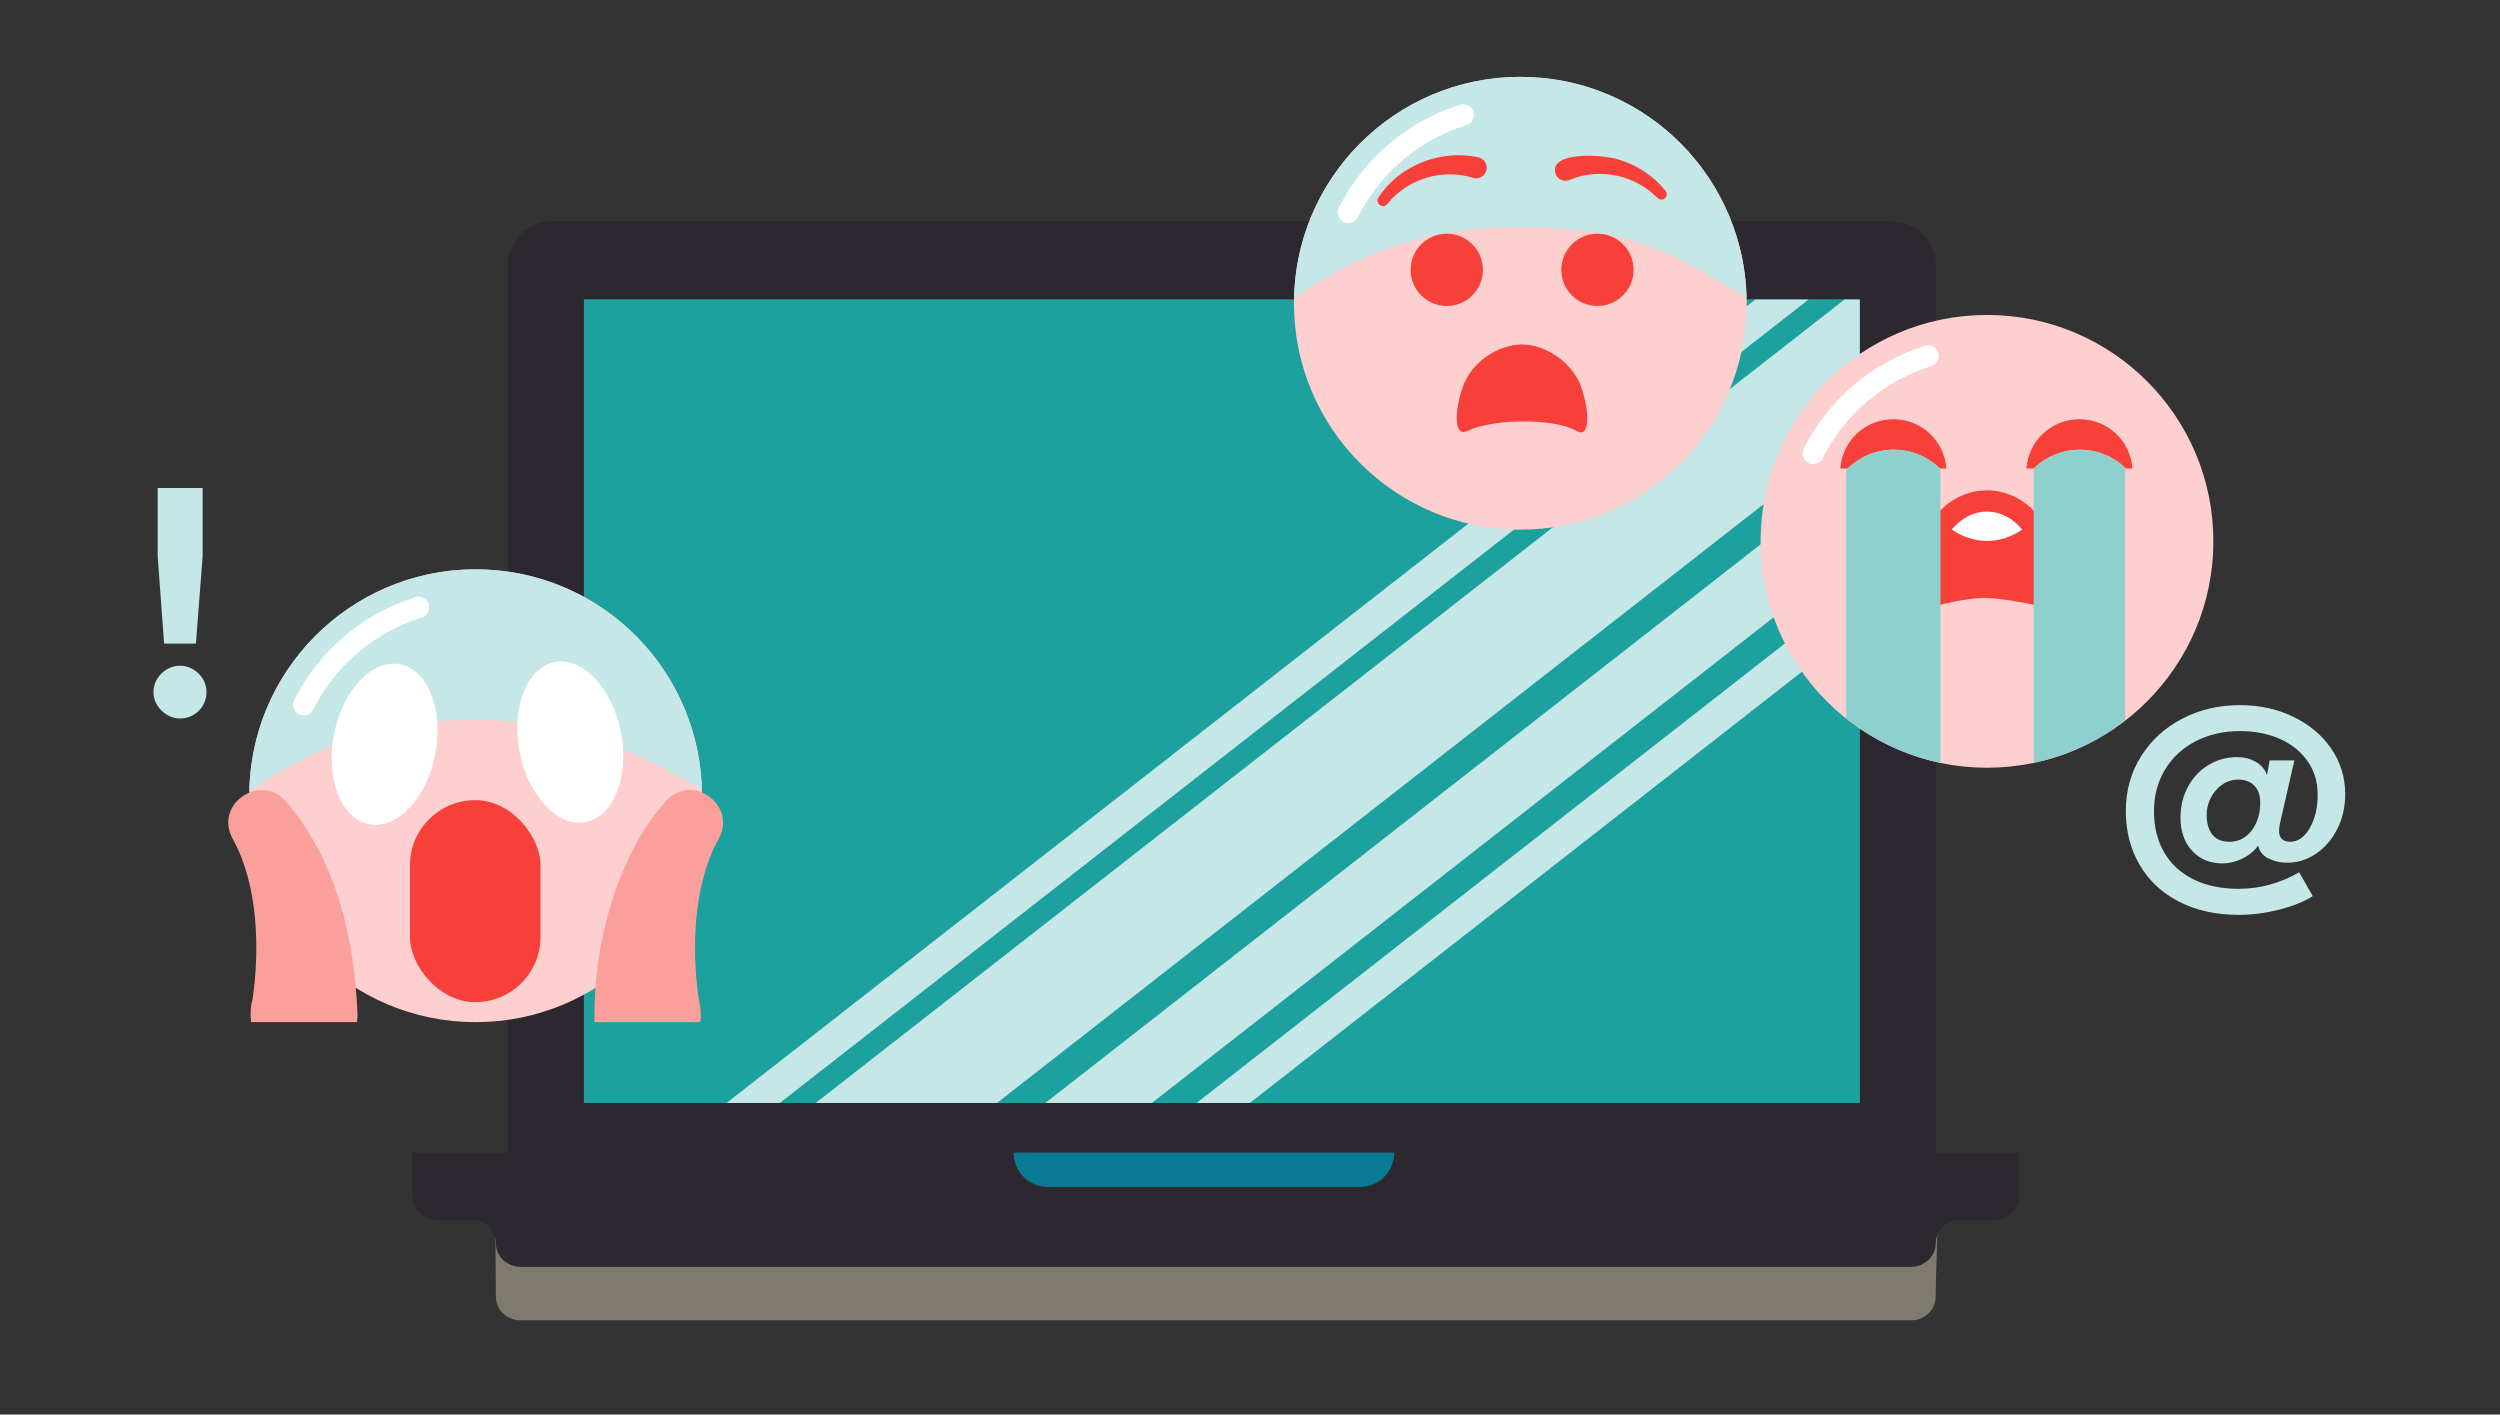 <?xml version="1.0" encoding="UTF-8"?><svg xmlns="http://www.w3.org/2000/svg" viewBox="0 0 416.65 235.75"><rect x="0" y="0" width="416.65" height="235.75" fill="#333333" stroke="none"/><defs><style>.cls-1{fill:#2d272f;}.cls-2{fill:#097a94;}.cls-3{fill:#f7403a;}.cls-4{fill:#8ed0ce;}.cls-5{fill:#cac3a9;mix-blend-mode:multiply;opacity:.5;}.cls-6{isolation:isolate;}.cls-7{fill:#fb9f9c;}.cls-8{fill:#fff;}.cls-9{fill:#c6e7e7;}.cls-10{fill:#1da19e;}.cls-11{fill:#fdcfce;}</style></defs><g class="cls-6"><g id="IH"><path class="cls-5" d="M82.52,201.02l.12,15.11c0,2.16,1.84,3.92,4.12,3.92h231.71c2.27,0,4.12-1.75,4.12-3.92h0c0-2.16.45-15.11.45-15.11H82.52Z"/><path class="cls-1" d="M92.05,36.86h223.16c4.11,0,7.44,3.33,7.44,7.44v147.8H84.61V44.3c0-4.11,3.33-7.44,7.44-7.44Z"/><rect class="cls-10" x="97.32" y="49.92" width="212.62" height="133.9"/><rect class="cls-10" x="97.32" y="49.92" width="212.62" height="133.9"/><polygon class="cls-9" points="121.1 183.81 129.98 183.81 301.41 49.92 292.54 49.92 121.1 183.81"/><polygon class="cls-9" points="309.94 71.52 309.94 49.92 307.4 49.92 135.96 183.81 166.17 183.81 309.94 71.52"/><polygon class="cls-9" points="309.94 104.43 309.94 97.5 199.44 183.81 208.31 183.81 309.94 104.43"/><polygon class="cls-9" points="309.94 91.68 309.94 77.82 174.23 183.81 191.98 183.81 309.94 91.68"/><path class="cls-1" d="M68.73,192.1v7.27c0,2.16,1.84,3.92,4.12,3.92h5.68c2.27,0,4.12,1.75,4.12,3.92h0c0,2.16,1.84,3.92,4.12,3.92h231.71c2.27,0,4.12-1.75,4.12-3.92h0c0-2.16,1.84-3.92,4.12-3.92h5.68c2.27,0,4.12-1.75,4.12-3.92v-7.27H68.73Z"/><path class="cls-2" d="M168.93,192.1h63.44c0,3.15-2.56,5.71-5.71,5.71h-52.03c-3.15,0-5.71-2.56-5.71-5.71h0Z"/><path class="cls-9" d="M378.02,143.07c-.92-.5-1.47-1.21-1.67-2.15-.69.93-1.58,1.67-2.67,2.19-1.1.53-2.18.79-3.26.79-2.09,0-3.79-.7-5.08-2.1-1.29-1.4-1.94-3.25-1.94-5.54,0-1.93.43-3.66,1.28-5.2.85-1.54,1.99-2.73,3.43-3.59,1.44-.86,3.03-1.29,4.76-1.29,1.11,0,2.13.26,3.04.77.92.51,1.55,1.25,1.91,2.22l.44-2.44h4.12l-2.4,10.49c-.1.45-.15.86-.15,1.22,0,1.24.6,1.85,1.82,1.85,1.34,0,2.45-.77,3.31-2.31.87-1.54,1.3-3.37,1.3-5.52s-.54-3.92-1.62-5.51c-1.08-1.6-2.6-2.85-4.56-3.75-1.96-.9-4.24-1.36-6.82-1.36s-5.11.56-7.29,1.67c-2.18,1.12-3.88,2.69-5.13,4.72-1.24,2.03-1.86,4.36-1.86,6.98s.56,4.86,1.67,6.8c1.11,1.94,2.73,3.45,4.86,4.52,2.13,1.07,4.66,1.6,7.61,1.6,3.53,0,6.88-.92,10.06-2.76l2.26,3.98c-1.41.9-3.25,1.65-5.54,2.24-2.29.59-4.55.88-6.77.88-3.8,0-7.12-.73-9.96-2.19-2.85-1.46-5.04-3.5-6.57-6.13-1.54-2.62-2.31-5.62-2.31-9s.84-6.4,2.53-9.09,3.97-4.78,6.87-6.28c2.89-1.51,6.08-2.26,9.54-2.26s6.3.65,8.98,1.94c2.68,1.3,4.79,3.07,6.33,5.33,1.54,2.26,2.31,4.78,2.31,7.55,0,2.17-.45,4.13-1.35,5.88-.9,1.75-2.09,3.11-3.56,4.09-1.47.98-3.04,1.47-4.71,1.47-1.21,0-2.27-.25-3.19-.75ZM375.71,130.93c-.65-.66-1.55-1-2.7-1-.98,0-1.87.28-2.67.84-.8.56-1.43,1.29-1.89,2.19s-.69,1.85-.69,2.85c0,1.36.31,2.44.93,3.26.62.81,1.59,1.22,2.89,1.22,1.47,0,2.69-.62,3.66-1.85.96-1.24,1.45-2.8,1.45-4.7,0-1.21-.33-2.14-.98-2.8Z"/><circle class="cls-11" cx="253.38" cy="50.54" r="37.73"/><path class="cls-9" d="M253.72,37.87c17.58.07,24.69,3.97,37.35,11.73-.48-19.7-16.13-35.93-36.11-36.76-20.82-.87-38.41,15.31-39.27,36.13-.01.25.01.49,0,.74,11.47-7.94,22.19-11.9,38.03-11.83Z"/><path class="cls-3" d="M262.75,71.82c2.2,1.31,2.24-3.02.8-7.24s-6.05-7.17-9.9-7.17-8.45,2.87-9.9,7.17c-1.39,4.11-1.43,8.34.8,7.24,4.15-2.04,14.51-2.18,18.2,0Z"/><path class="cls-8" d="M224.73,37.16c-.27,0-.54-.06-.8-.19-.87-.44-1.22-1.51-.78-2.38,4.19-8.26,11.36-14.35,20.19-17.13.93-.3,1.93.22,2.22,1.16s-.22,1.93-1.16,2.22c-7.92,2.5-14.35,7.95-18.1,15.36-.31.62-.93.97-1.58.97Z"/><path class="cls-3" d="M229.71,32.93c3.46-5.35,10.35-8.08,16.63-6.72.97.19,1.6,1.13,1.4,2.1-.2.96-1.14,1.57-2.09,1.38-5.09-1.69-11.07.06-14.46,4.32-.69.89-2.11-.14-1.47-1.08h0Z"/><path class="cls-3" d="M276.22,33c-3.73-3.87-9.78-5.1-14.64-3.01-.9.38-1.94-.05-2.32-.95-1.29-4.06,8.55-3.23,10.64-2.4,3.04.92,5.74,2.75,7.68,5.16.31.39.25.96-.14,1.27-.36.29-.89.25-1.21-.08h0Z"/><circle class="cls-3" cx="266.23" cy="44.97" r="6.02"/><circle class="cls-3" cx="241.12" cy="44.97" r="6.02"/><circle class="cls-11" cx="79.27" cy="132.62" r="37.73"/><path class="cls-9" d="M79.56,119.95c13.6.02,24.75,4.24,37.39,11.59-.55-19.7-16.26-35.87-36.24-36.63-20.83-.79-38.35,15.45-39.14,36.27,0,.25.01.49,0,.74,11.44-7.98,22.96-11.99,37.98-11.97Z"/><path class="cls-8" d="M50.61,119.23c-.27,0-.54-.06-.8-.19-.87-.44-1.22-1.51-.78-2.38,4.19-8.26,11.36-14.35,20.2-17.13.94-.29,1.93.22,2.22,1.16.29.93-.22,1.93-1.16,2.22-7.92,2.5-14.35,7.95-18.11,15.36-.31.62-.93.97-1.58.97Z"/><ellipse class="cls-8" cx="64.11" cy="124.06" rx="13.58" ry="8.6" transform="translate(-69.89 163.4) rotate(-79.04)"/><ellipse class="cls-8" cx="95.05" cy="123.66" rx="8.6" ry="13.58" transform="translate(-21.79 20.34) rotate(-10.96)"/><rect class="cls-3" x="68.33" y="133.35" width="21.75" height="33.67" rx="10.88" ry="10.88"/><path class="cls-7" d="M42.1,166.53c-.36,1.29-.42,2.58-.25,3.82h17.64c.05-.4.11-.79.1-1.2-.55-12.86-3.42-25.36-11.66-35.26-4.27-5.41-12.55.11-9.04,6.11,4.1,7.52,4.43,18.18,3.2,26.53Z"/><path class="cls-7" d="M111.04,133.44c-8.34,9.31-12.22,24.34-11.96,36.91h17.65c.13-1.17.07-2.44-.27-3.82-1.22-8.35-.9-19,3.2-26.53,3.37-5.57-4.09-11.32-8.62-6.57Z"/><circle class="cls-11" cx="331.15" cy="90.22" r="37.73"/><path class="cls-3" d="M342.59,91.97c-1.31-6.04-6.02-10.25-11.45-10.25s-10.13,4.22-11.45,10.25c-.28,1.29,2.39,8.81,3.69,8.81,0,0,4.33-1.13,7.34-1.13s8.16,1.13,8.16,1.13c1.3,0,3.97-7.52,3.69-8.81Z"/><path class="cls-8" d="M302.18,77.34c-.27,0-.54-.06-.8-.19-.87-.44-1.22-1.51-.78-2.38,4.19-8.26,11.36-14.34,20.2-17.13.93-.29,1.93.22,2.22,1.16s-.22,1.93-1.16,2.22c-7.92,2.5-14.35,7.95-18.11,15.36-.31.62-.93.97-1.58.97Z"/><path class="cls-8" d="M337.02,88.26c-1.51-1.86-3.6-3-5.87-3s-4.36,1.14-5.87,3c1.76,1.2,3.75,1.89,5.87,1.89s4.12-.69,5.87-1.89Z"/><path class="cls-3" d="M307.93,78.08c1.97-1.93,4.69-3.13,7.68-3.13s5.71,1.19,7.68,3.13h1.08c-.31-4.58-4.12-8.21-8.83-8.21s-8.52,3.63-8.83,8.21h1.22Z"/><path class="cls-4" d="M323.29,78.08c-1.97-1.93-4.69-3.13-7.68-3.13s-5.71,1.19-7.68,3.13h-.21c0,.11-.03.22-.03.33v41.33c4.51,3.59,9.85,6.18,15.71,7.41v-48.74c0-.11-.03-.22-.03-.33h-.07Z"/><path class="cls-3" d="M338.95,78.08c1.97-1.93,4.69-3.13,7.68-3.13s5.71,1.19,7.68,3.13h1.08c-.31-4.58-4.12-8.21-8.83-8.21s-8.52,3.63-8.83,8.21h1.22Z"/><path class="cls-4" d="M346.63,74.95c-2.99,0-5.69,1.19-7.67,3.11,0,.08-.02.16-.02.24v48.84c5.66-1.19,10.83-3.66,15.24-7.07v-41.76c0-.13-.03-.25-.04-.38-1.96-1.84-4.6-2.97-7.51-2.97Z"/><path class="cls-9" d="M32.22,111.57c.68.41,1.21.95,1.61,1.61.39.66.59,1.38.59,2.17s-.2,1.52-.59,2.2c-.39.68-.93,1.21-1.61,1.61-.68.39-1.41.59-2.2.59s-1.52-.21-2.2-.62c-.68-.41-1.22-.95-1.63-1.61-.41-.66-.62-1.38-.62-2.17s.2-1.52.62-2.2c.41-.68.95-1.21,1.63-1.61.68-.39,1.41-.59,2.2-.59s1.52.21,2.2.62ZM26.27,81.33h7.5v11.41l-1.12,14.52h-5.3l-1.07-14.52v-11.41Z"/></g></g></svg>